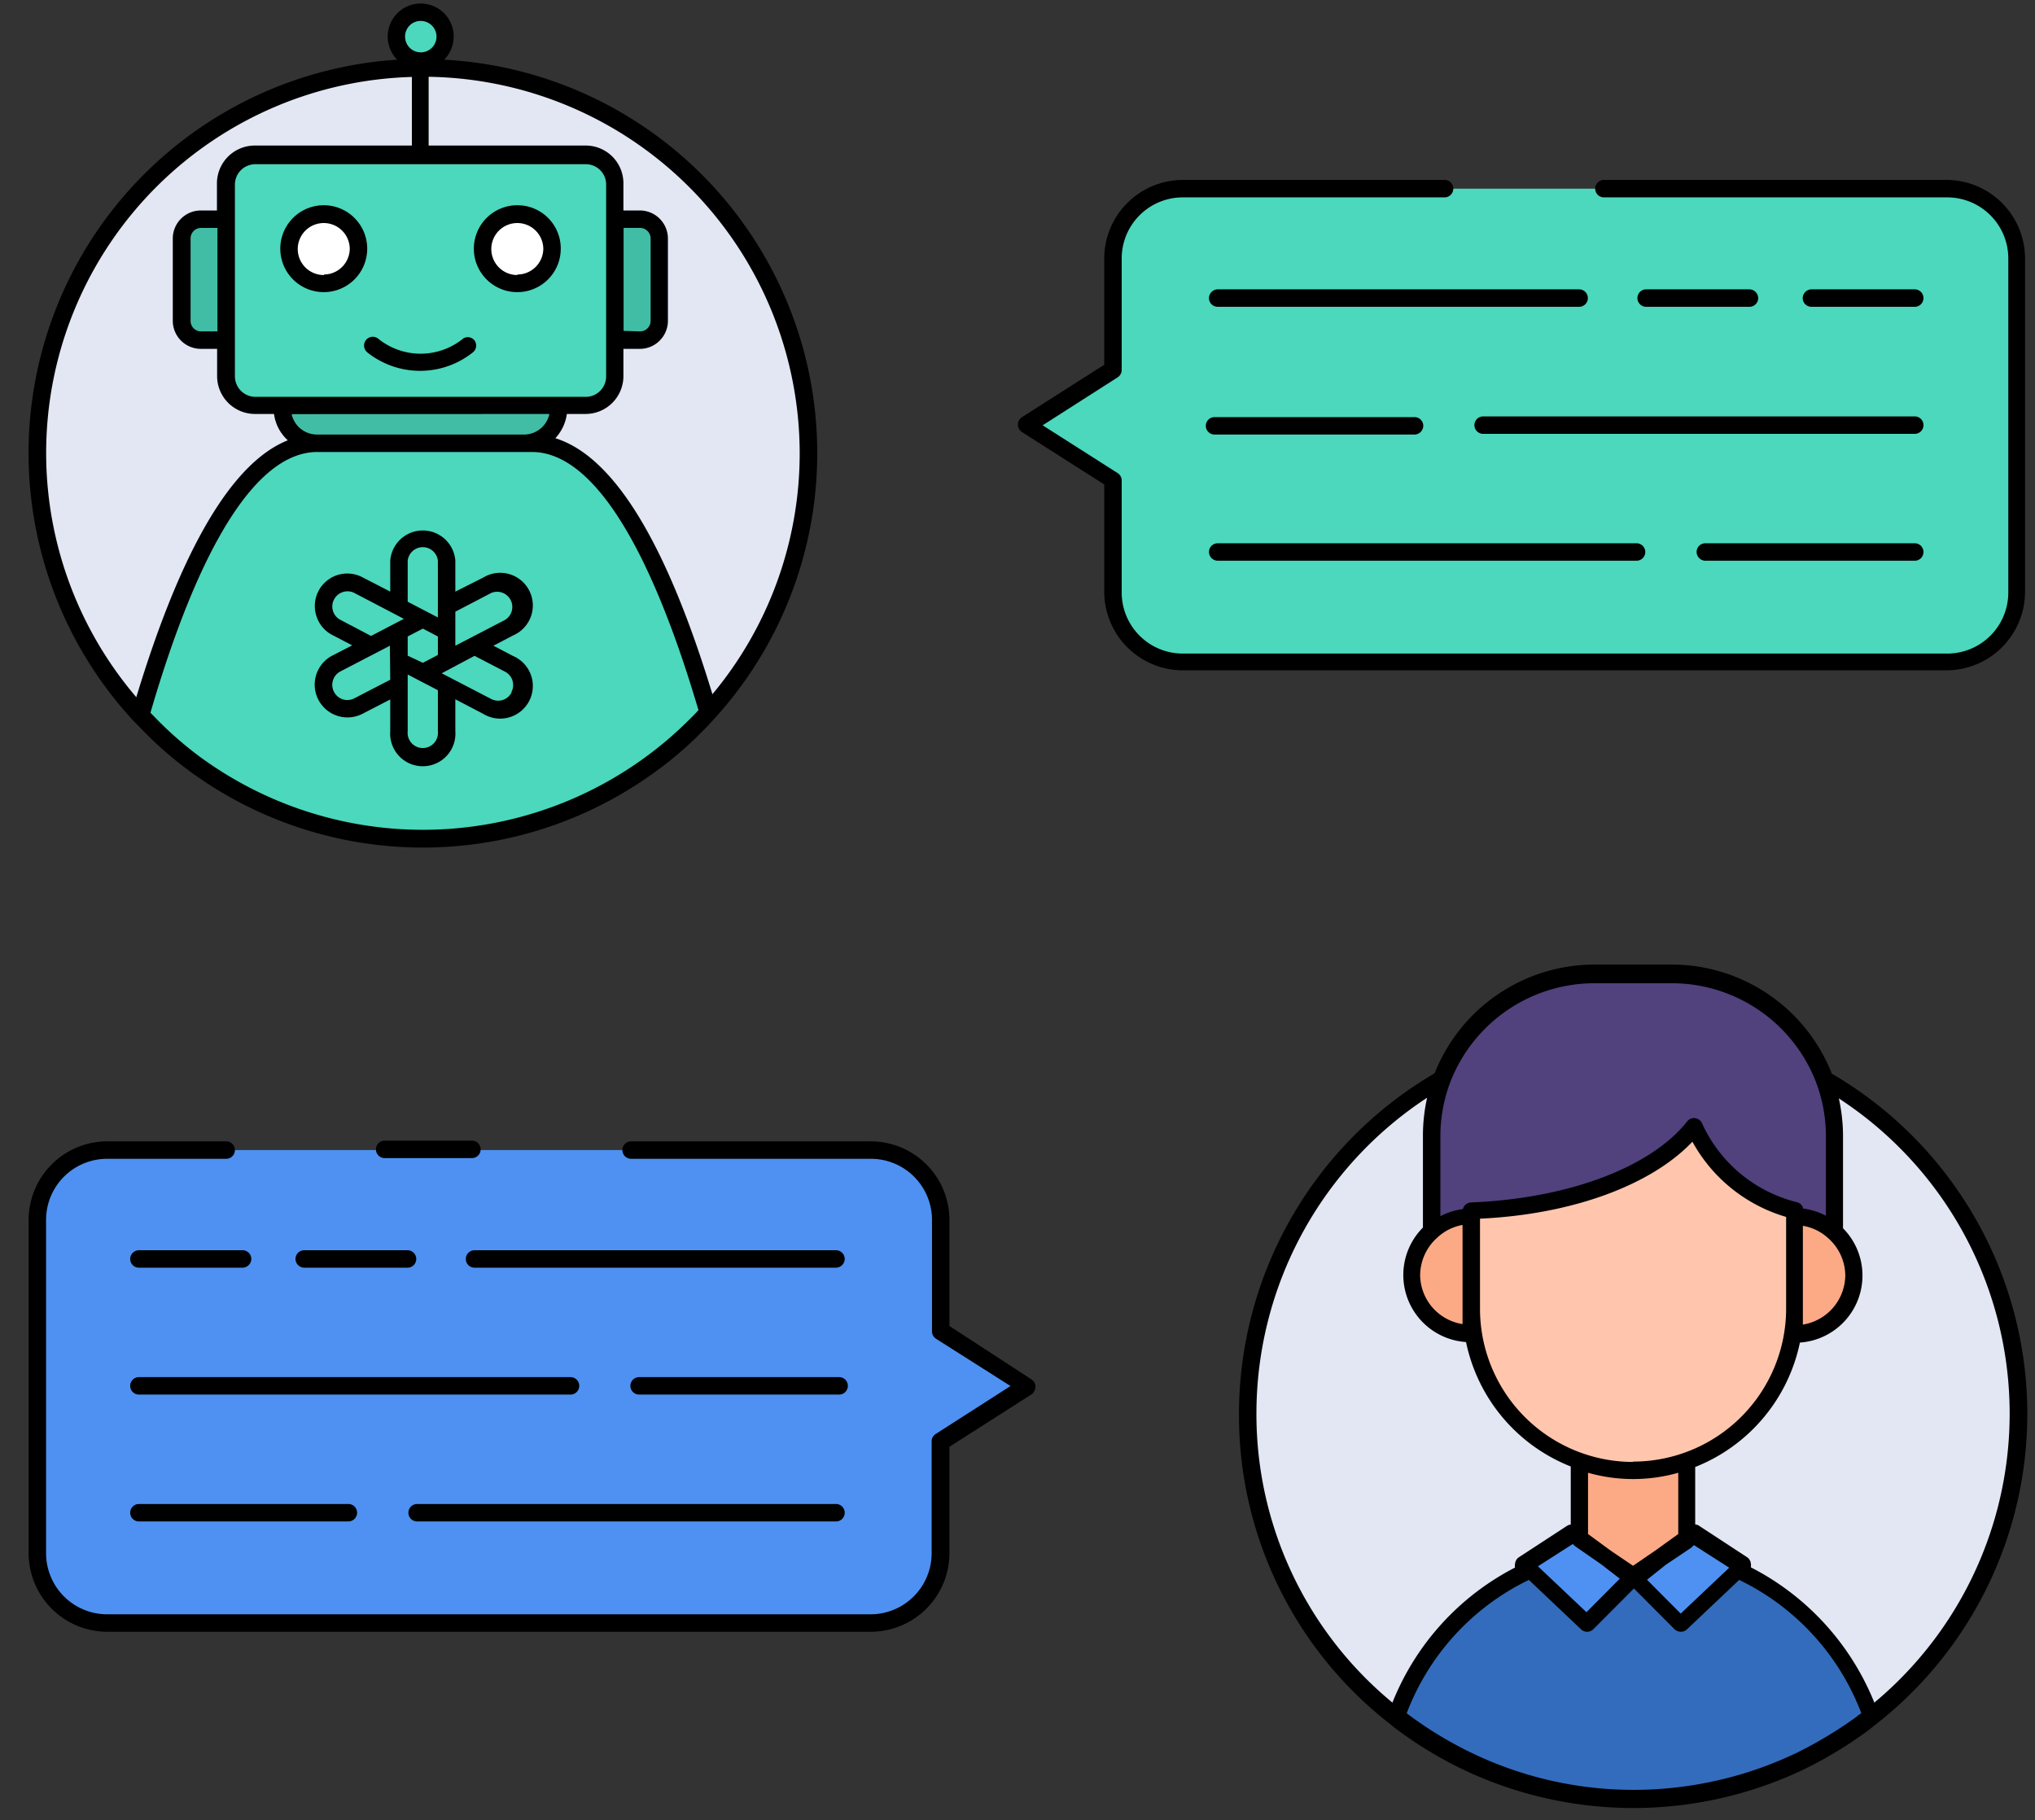 <?xml version="1.0" encoding="UTF-8"?>
<!DOCTYPE svg PUBLIC '-//W3C//DTD SVG 1.0//EN'
          'http://www.w3.org/TR/2001/REC-SVG-20010904/DTD/svg10.dtd'>
<svg height="104.3" preserveAspectRatio="xMidYMid meet" version="1.0" viewBox="5.1 12.1 116.6 104.3" width="116.6" xmlns="http://www.w3.org/2000/svg" xmlns:xlink="http://www.w3.org/1999/xlink" zoomAndPan="magnify"
><rect x="5.1" y="12.1" width="116.6" height="104.3" fill="#333333" stroke="none"/><g
  ><g
    ><g id="change1_1"
      ><path d="M51.42,38.06a22,22,0,0,1-5.74,14.85c-.25.28-.51.55-.76.81a20.58,20.58,0,0,1-2.5,2.14,22.09,22.09,0,0,1-26.18,0,20.44,20.44,0,0,1-2.49-2.15l-.63-.64a22.09,22.09,0,1,1,38.3-15Z" fill="#e2e7f3"
      /></g
      ><g id="change2_1"
      ><path d="M45.68,52.91c-.25.28-.51.55-.76.81a20.58,20.58,0,0,1-2.5,2.14,22.09,22.09,0,0,1-26.18,0,20.44,20.44,0,0,1-2.49-2.15l-.63-.64c2.22-7.63,5.62-15.59,10.15-15.59H35.58C40.08,37.49,43.47,45.33,45.68,52.91Z" fill="#4bd8bd"
      /></g
      ><g
      ><g
        ><g id="change3_1"
          ><rect fill="#41bda5" height="6.93" rx="1.11" width="27.36" x="15.52" y="24.66"
          /></g
          ><g id="change3_2"
          ><path d="M21.27,34.39H37.13a0,0,0,0,1,0,0v1.1a2,2,0,0,1-2,2H23.27a2,2,0,0,1-2-2v-1.1A0,0,0,0,1,21.27,34.39Z" fill="#41bda5"
          /></g
          ><g id="change2_4"
          ><rect fill="#4bd8bd" height="14.38" rx="1.66" width="22.27" x="18.06" y="20.94"
          /></g
          ><g fill="#fff" id="change4_1"
          ><circle cx="23.65" cy="26.34" r="1.98"
            /><path d="M36.73,26.34a2,2,0,1,1-2-2A2,2,0,0,1,36.73,26.34Z"
          /></g
        ></g
        ><g id="change2_3"
        ><path d="M30.59,14.19A1.39,1.39,0,1,1,29.2,12.8,1.4,1.4,0,0,1,30.59,14.19Z" fill="#4bd8bd"
        /></g
      ></g
      ><g id="change2_2"
      ><path d="M116.63,22.91H72.87a4,4,0,0,0-4,4V33.3l-4.94,3.16.11,0h-.11l4.94,3.15v6.42a4,4,0,0,0,4,4h43.76a4,4,0,0,0,4-4V26.91A4,4,0,0,0,116.63,22.91Z" fill="#4bd8bd"
      /></g
    ></g
    ><g
    ><g
      ><g id="change1_2"
        ><path d="M120.76,93.11a22,22,0,0,1-8.49,17.4c-.16.14-.33.26-.5.39a21.68,21.68,0,0,1-3.57,2.15,22.17,22.17,0,0,1-18.77.13,22.89,22.89,0,0,1-3.85-2.27l-.5-.4a22.09,22.09,0,1,1,35.68-17.4Z" fill="#e2e7f3"
        /></g
        ><g id="change5_1"
        ><path d="M112.27,110.51c-.16.14-.33.26-.5.39a21.68,21.68,0,0,1-3.57,2.15,22.17,22.17,0,0,1-18.77.13,22.89,22.89,0,0,1-3.85-2.27l-.5-.4a14.38,14.38,0,0,1,27.19,0Z" fill="#336cbd"
        /></g
        ><g
        ><g id="change6_1"
          ><path d="M96.43,67.87h4.49a9.3,9.3,0,0,1,9.3,9.3v7a0,0,0,0,1,0,0H87.13a0,0,0,0,1,0,0v-7A9.3,9.3,0,0,1,96.43,67.87Z" fill="#51417d"
          /></g
          ><g id="change7_1"
          ><path d="M111.33,85.18a3.39,3.39,0,1,1-3.39-3.39A3.39,3.39,0,0,1,111.33,85.18Z" fill="#fcaa86"
          /></g
          ><g id="change7_2"
          ><path d="M92.78,85.18a3.38,3.38,0,1,1-3.38-3.39A3.38,3.38,0,0,1,92.78,85.18Z" fill="#fcaa86"
          /></g
          ><g id="change7_3"
          ><path d="M101.76 100.3L98.67 102.43 95.59 100.3 95.59 94.32 101.76 94.32 101.76 100.3z" fill="#fcaa86"
          /></g
          ><g id="change8_1"
          ><path d="M98.67,96.35h0a9.27,9.27,0,0,1-9.27-9.27V81.45c5.26-.16,10.41-1.79,12.76-4.81a8.65,8.65,0,0,0,5.78,4.81v5.63A9.27,9.27,0,0,1,98.67,96.35Z" fill="#ffc6ad"
          /></g
        ></g
        ><g id="change9_1"
        ><path d="M95.18 99.96L92.4 101.78 95.99 105.17 98.67 102.48 95.18 99.96z" fill="#4e91f2"
        /></g
        ><g id="change9_2"
        ><path d="M102.16 99.96L104.95 101.78 101.36 105.17 98.67 102.48 102.16 99.96z" fill="#4e91f2"
        /></g
      ></g
      ><g id="change9_3"
      ><path d="M11.24,78H55a4,4,0,0,1,4,4v6.39l4.93,3.16-.1,0h.1L59,94.69v6.41a4,4,0,0,1-4,4H11.24a4,4,0,0,1-4-4V82A4,4,0,0,1,11.24,78Z" fill="#4e91f2"
      /></g
    ></g
  ></g
  ><g id="change10_1"
  ><path d="M34.5,49.69l-1.13-.59,1.13-.59a1.87,1.87,0,1,0-1.72-3.31L31.19,46V44.23a1.87,1.87,0,0,0-3.73,0V46l-1.59-.82a1.86,1.86,0,0,0-2.64,2.22,1.84,1.84,0,0,0,.92,1.09l1.13.59-1.13.58A1.87,1.87,0,0,0,25.87,53l1.59-.82V54a1.87,1.87,0,1,0,3.73,0V52.17l1.59.83a1.87,1.87,0,1,0,1.72-3.31Zm-3.31-2.54,2.05-1.07a.87.87,0,0,1,.8,1.54L31.19,49.1Zm-3.73,3.9-2.05,1.06a.86.86,0,0,1-1.17-.36.87.87,0,0,1,.37-1.18l2.83-1.47h0Zm-1.1-2.51-1.75-.92a.86.86,0,0,1-.37-1.17.87.87,0,0,1,1.17-.37l2.83,1.48ZM30.19,54a.87.87,0,1,1-1.73,0V50.75l1.73.9Zm-1.73-4.33V48.57l.87-.45.86.45v1.06l-.86.45Zm1.73-2.19-1.73-.9V44.23a.87.87,0,0,1,1.73,0Zm4.22,4.3h0a.86.86,0,0,1-1.17.37l-2.83-1.47,1.88-1,1.75.91A.86.86,0,0,1,34.41,51.74Z"
    /><path d="M23.66,23.86a2.49,2.49,0,1,0,2.48,2.48A2.49,2.49,0,0,0,23.66,23.86Zm0,4a1.49,1.49,0,1,1,1.48-1.49A1.49,1.49,0,0,1,23.66,27.83Z"
    /><path d="M34.74,23.86a2.49,2.49,0,1,0,2.49,2.48A2.48,2.48,0,0,0,34.74,23.86Zm0,4a1.49,1.49,0,1,1,1.49-1.49A1.49,1.49,0,0,1,34.74,27.83Z"
    /><path d="M31.65,31.49a3.86,3.86,0,0,1-4.9,0,.5.5,0,0,0-.7.12.51.51,0,0,0,.12.7,4.85,4.85,0,0,0,6,0,.5.5,0,0,0,.12-.7A.49.49,0,0,0,31.65,31.49Z"
    /><path d="M13.4,54.07a21.2,21.2,0,0,0,2.54,2.2,22.59,22.59,0,0,0,26.78,0,20.71,20.71,0,0,0,2.55-2.19c.27-.26.53-.54.79-.83h0A22.58,22.58,0,0,0,30.55,15.52a1.89,1.89,0,1,0-2.69,0,22.59,22.59,0,0,0-15.1,37.9Zm31.16-.7a21.61,21.61,0,0,1-28,2.1,20.93,20.93,0,0,1-2.42-2.1l-.42-.43C16.57,43.16,19.88,38,23.28,38h12.3c3.38,0,6.68,5.11,9.54,14.79C44.94,53,44.75,53.18,44.56,53.37Zm-4.73-28.7v9a1.17,1.17,0,0,1-1.16,1.17H19.73a1.18,1.18,0,0,1-1.17-1.17v-11a1.17,1.17,0,0,1,1.17-1.16H38.67a1.16,1.16,0,0,1,1.16,1.16v2h0ZM36.58,35.82A1.49,1.49,0,0,1,35.12,37H23.27a1.49,1.49,0,0,1-1.46-1.17Zm14.34,2.24a21.56,21.56,0,0,1-5,13.82c-2.65-8.71-5.66-13.63-9-14.67a2.55,2.55,0,0,0,.66-1.39h1.08a2.17,2.17,0,0,0,2.16-2.17V32.09h.94a1.61,1.61,0,0,0,1.61-1.61V25.77a1.61,1.61,0,0,0-1.61-1.61h-.94V22.6a2.16,2.16,0,0,0-2.16-2.16h-9V16.5A21.6,21.6,0,0,1,50.92,38.06Zm-10.09-7V25.16h.94a.61.61,0,0,1,.61.61v4.71a.61.61,0,0,1-.61.61ZM29.2,13.3a.9.9,0,1,1-.89.89A.89.89,0,0,1,29.2,13.3Zm-.5,3.21v3.93h-9a2.17,2.17,0,0,0-2.17,2.16v1.56h-.94A1.61,1.61,0,0,0,15,25.77v4.71a1.61,1.61,0,0,0,1.6,1.61h.94v1.56a2.17,2.17,0,0,0,2.17,2.17H20.8a2.48,2.48,0,0,0,.79,1.51c-3.19,1.27-6.1,6.21-8.68,14.72A21.55,21.55,0,0,1,28.7,16.51ZM17.56,25.16v5.93h-.94a.6.6,0,0,1-.6-.61V25.77a.6.6,0,0,1,.6-.61Z"
    /><path d="M121.13,46.05V26.91a4.51,4.51,0,0,0-4.5-4.5H97a.5.5,0,0,0,0,1h19.67a3.5,3.5,0,0,1,3.5,3.5V46.05a3.5,3.5,0,0,1-3.5,3.5H72.87a3.5,3.5,0,0,1-3.5-3.5V39.63a.5.5,0,0,0-.23-.42l-4.3-2.74,4.3-2.75a.5.5,0,0,0,.23-.42V26.91a3.5,3.5,0,0,1,3.5-3.5h15a.5.5,0,0,0,0-1h-15a4.51,4.51,0,0,0-4.5,4.5V33l-4.71,3a.51.51,0,0,0,0,.86l4.71,3v6.15a4.51,4.51,0,0,0,4.5,4.5h43.76A4.51,4.51,0,0,0,121.13,46.05Z"
    /><path d="M74.37,29.18a.5.5,0,0,0,.5.5H95.58a.5.5,0,0,0,.5-.5.5.5,0,0,0-.5-.5H74.87A.51.51,0,0,0,74.37,29.18Z"
    /><path d="M105.34,29.68a.5.5,0,0,0,.5-.5.51.51,0,0,0-.5-.5H99.42a.5.5,0,0,0-.5.5.5.5,0,0,0,.5.5Z"
    /><path d="M114.81,29.68a.5.5,0,0,0,.5-.5.5.5,0,0,0-.5-.5h-5.92a.51.51,0,0,0-.5.5.5.5,0,0,0,.5.5Z"
    /><path d="M89.58,36.46a.5.5,0,0,0,.5.5h24.73a.5.5,0,0,0,.5-.5.5.5,0,0,0-.5-.5H90.08A.5.5,0,0,0,89.58,36.46Z"
    /><path d="M74.87,44.23h24a.5.5,0,0,0,.5-.5.5.5,0,0,0-.5-.5h-24a.5.5,0,0,0-.5.5A.51.51,0,0,0,74.87,44.23Z"
    /><path d="M114.81,43.23h-12a.5.5,0,0,0-.5.5.51.51,0,0,0,.5.5h12a.5.5,0,0,0,.5-.5A.5.5,0,0,0,114.81,43.23Z"
    /><path d="M86.15,37a.51.51,0,0,0,.5-.5.5.5,0,0,0-.5-.5H74.69a.5.5,0,0,0-.5.5.5.5,0,0,0,.5.5Z"
    /><path d="M110.05,73.6a9.86,9.86,0,0,0-9.13-6.23H96.43A9.86,9.86,0,0,0,87.3,73.6,22.63,22.63,0,0,0,76.09,93.11a22.4,22.4,0,0,0,8.66,17.78,5.56,5.56,0,0,0,.54.42,22.71,22.71,0,0,0,3.93,2.32,22.68,22.68,0,0,0,19.21-.13,23.59,23.59,0,0,0,3.65-2.2l.12-.09.39-.31h0a22.57,22.57,0,0,0-2.55-37.29Zm.78,11.58A2.89,2.89,0,0,1,108.4,88c0-.31,0-.62,0-.93V82.34a2.83,2.83,0,0,1,1.44.7A2.88,2.88,0,0,1,110.83,85.18Zm-23.2-8a8.75,8.75,0,0,1,.54-3,8.86,8.86,0,0,1,8.26-5.74h4.49a8.86,8.86,0,0,1,8.26,5.74,8.75,8.75,0,0,1,.54,3v4.58a4,4,0,0,0-1.3-.41.48.48,0,0,0-.35-.36,8.11,8.11,0,0,1-5.46-4.55.5.5,0,0,0-.4-.27.47.47,0,0,0-.44.19C99.68,79,94.93,80.78,89.39,81a.51.51,0,0,0-.47.38,3.89,3.89,0,0,0-1.29.41Zm9.77,23.78L96.09,100V96.49a9.46,9.46,0,0,0,5.17,0V100l-1.29.93-1.3.89Zm.51,1.6L96,104.48l-2.78-2.63,2-1.28,0,0a.68.68,0,0,0,.12.12l1.51,1.05Zm2.64-.8,1.49-1s.06-.07.09-.11l.05,0,2,1.28-2.78,2.63-1.93-1.94Zm-1.88-5.89a8.78,8.78,0,0,1-8.77-8.77V81.93c5.24-.24,9.79-1.9,12.17-4.41a9,9,0,0,0,5.37,4.31v5.25A8.77,8.77,0,0,1,98.67,95.85ZM87.47,83a2.85,2.85,0,0,1,1.43-.71v4.75c0,.31,0,.63,0,.93a2.87,2.87,0,0,1-2.43-2.83A2.92,2.92,0,0,1,87.47,83Zm-2.6,26.65a21.42,21.42,0,0,1-7.78-16.58A21.64,21.64,0,0,1,86.87,75a10,10,0,0,0-.24,2.12v5.32A3.85,3.85,0,0,0,89.1,89a9.8,9.8,0,0,0,6,7.13v3.33a.53.53,0,0,0-.18.05l-2.79,1.82a.5.5,0,0,0-.22.37.41.41,0,0,0,0,.22A14.92,14.92,0,0,0,84.87,109.69Zm26.72.72-.1.09a23.58,23.58,0,0,1-3.49,2.1,21.64,21.64,0,0,1-9.33,2.1,21.34,21.34,0,0,1-9-2,22.19,22.19,0,0,1-3.76-2.23l-.21-.16a14,14,0,0,1,7-7.64l3,2.84a.48.48,0,0,0,.34.13.5.5,0,0,0,.35-.14l2.33-2.34,2.33,2.34a.54.54,0,0,0,.36.14.5.5,0,0,0,.34-.13l3-2.84a14,14,0,0,1,7,7.64Zm.9-.72a15,15,0,0,0-7.07-7.74.78.78,0,0,0,0-.22.51.51,0,0,0-.23-.37l-2.78-1.82a.61.61,0,0,0-.18-.05V96.16a9.82,9.82,0,0,0,6-7.13,3.85,3.85,0,0,0,2.47-6.55V77.16a10,10,0,0,0-.24-2.12,21.56,21.56,0,0,1,2,34.65Z"
    /><path d="M59.5,88.08V82a4.51,4.51,0,0,0-4.5-4.5H41.26a.5.5,0,0,0,0,1H55A3.5,3.5,0,0,1,58.5,82v6.39a.5.5,0,0,0,.23.42L63,91.52l-4.29,2.75a.5.5,0,0,0-.23.42v6.41a3.5,3.5,0,0,1-3.5,3.5H11.24a3.5,3.5,0,0,1-3.5-3.5V82a3.5,3.5,0,0,1,3.5-3.5h6.82a.5.5,0,1,0,0-1H11.24A4.51,4.51,0,0,0,6.74,82V101.1a4.51,4.51,0,0,0,4.5,4.5H55a4.51,4.51,0,0,0,4.5-4.5V95l4.7-3a.36.36,0,0,0,.14-.16.41.41,0,0,0,.08-.19.49.49,0,0,0-.22-.51Z"
    /><path d="M32.14,77.46h-5a.5.5,0,0,0,0,1h5a.5.5,0,0,0,0-1Z"
    /><path d="M53,83.74H32.29a.5.5,0,0,0-.5.5.5.5,0,0,0,.5.5H53a.51.51,0,0,0,.5-.5A.5.5,0,0,0,53,83.74Z"
    /><path d="M28.45,84.74a.5.5,0,0,0,.5-.5.5.5,0,0,0-.5-.5H22.53a.5.5,0,0,0-.5.5.51.51,0,0,0,.5.5Z"
    /><path d="M13.06,84.74H19a.51.51,0,0,0,.5-.5.5.5,0,0,0-.5-.5H13.06a.5.5,0,0,0-.5.5A.5.5,0,0,0,13.06,84.74Z"
    /><path d="M38.29,91.51a.5.5,0,0,0-.5-.5H13.06a.5.5,0,0,0,0,1H37.79A.5.5,0,0,0,38.29,91.51Z"
    /><path d="M29,99.28H53a.5.5,0,0,0,0-1H29a.5.5,0,0,0,0,1Z"
    /><path d="M13.06,98.28a.5.5,0,0,0,0,1h12a.5.5,0,1,0,0-1Z"
    /><path d="M53.68,91.51a.5.5,0,0,0-.5-.5H41.72a.5.5,0,0,0,0,1H53.18A.5.5,0,0,0,53.68,91.51Z"
  /></g
></svg
>
